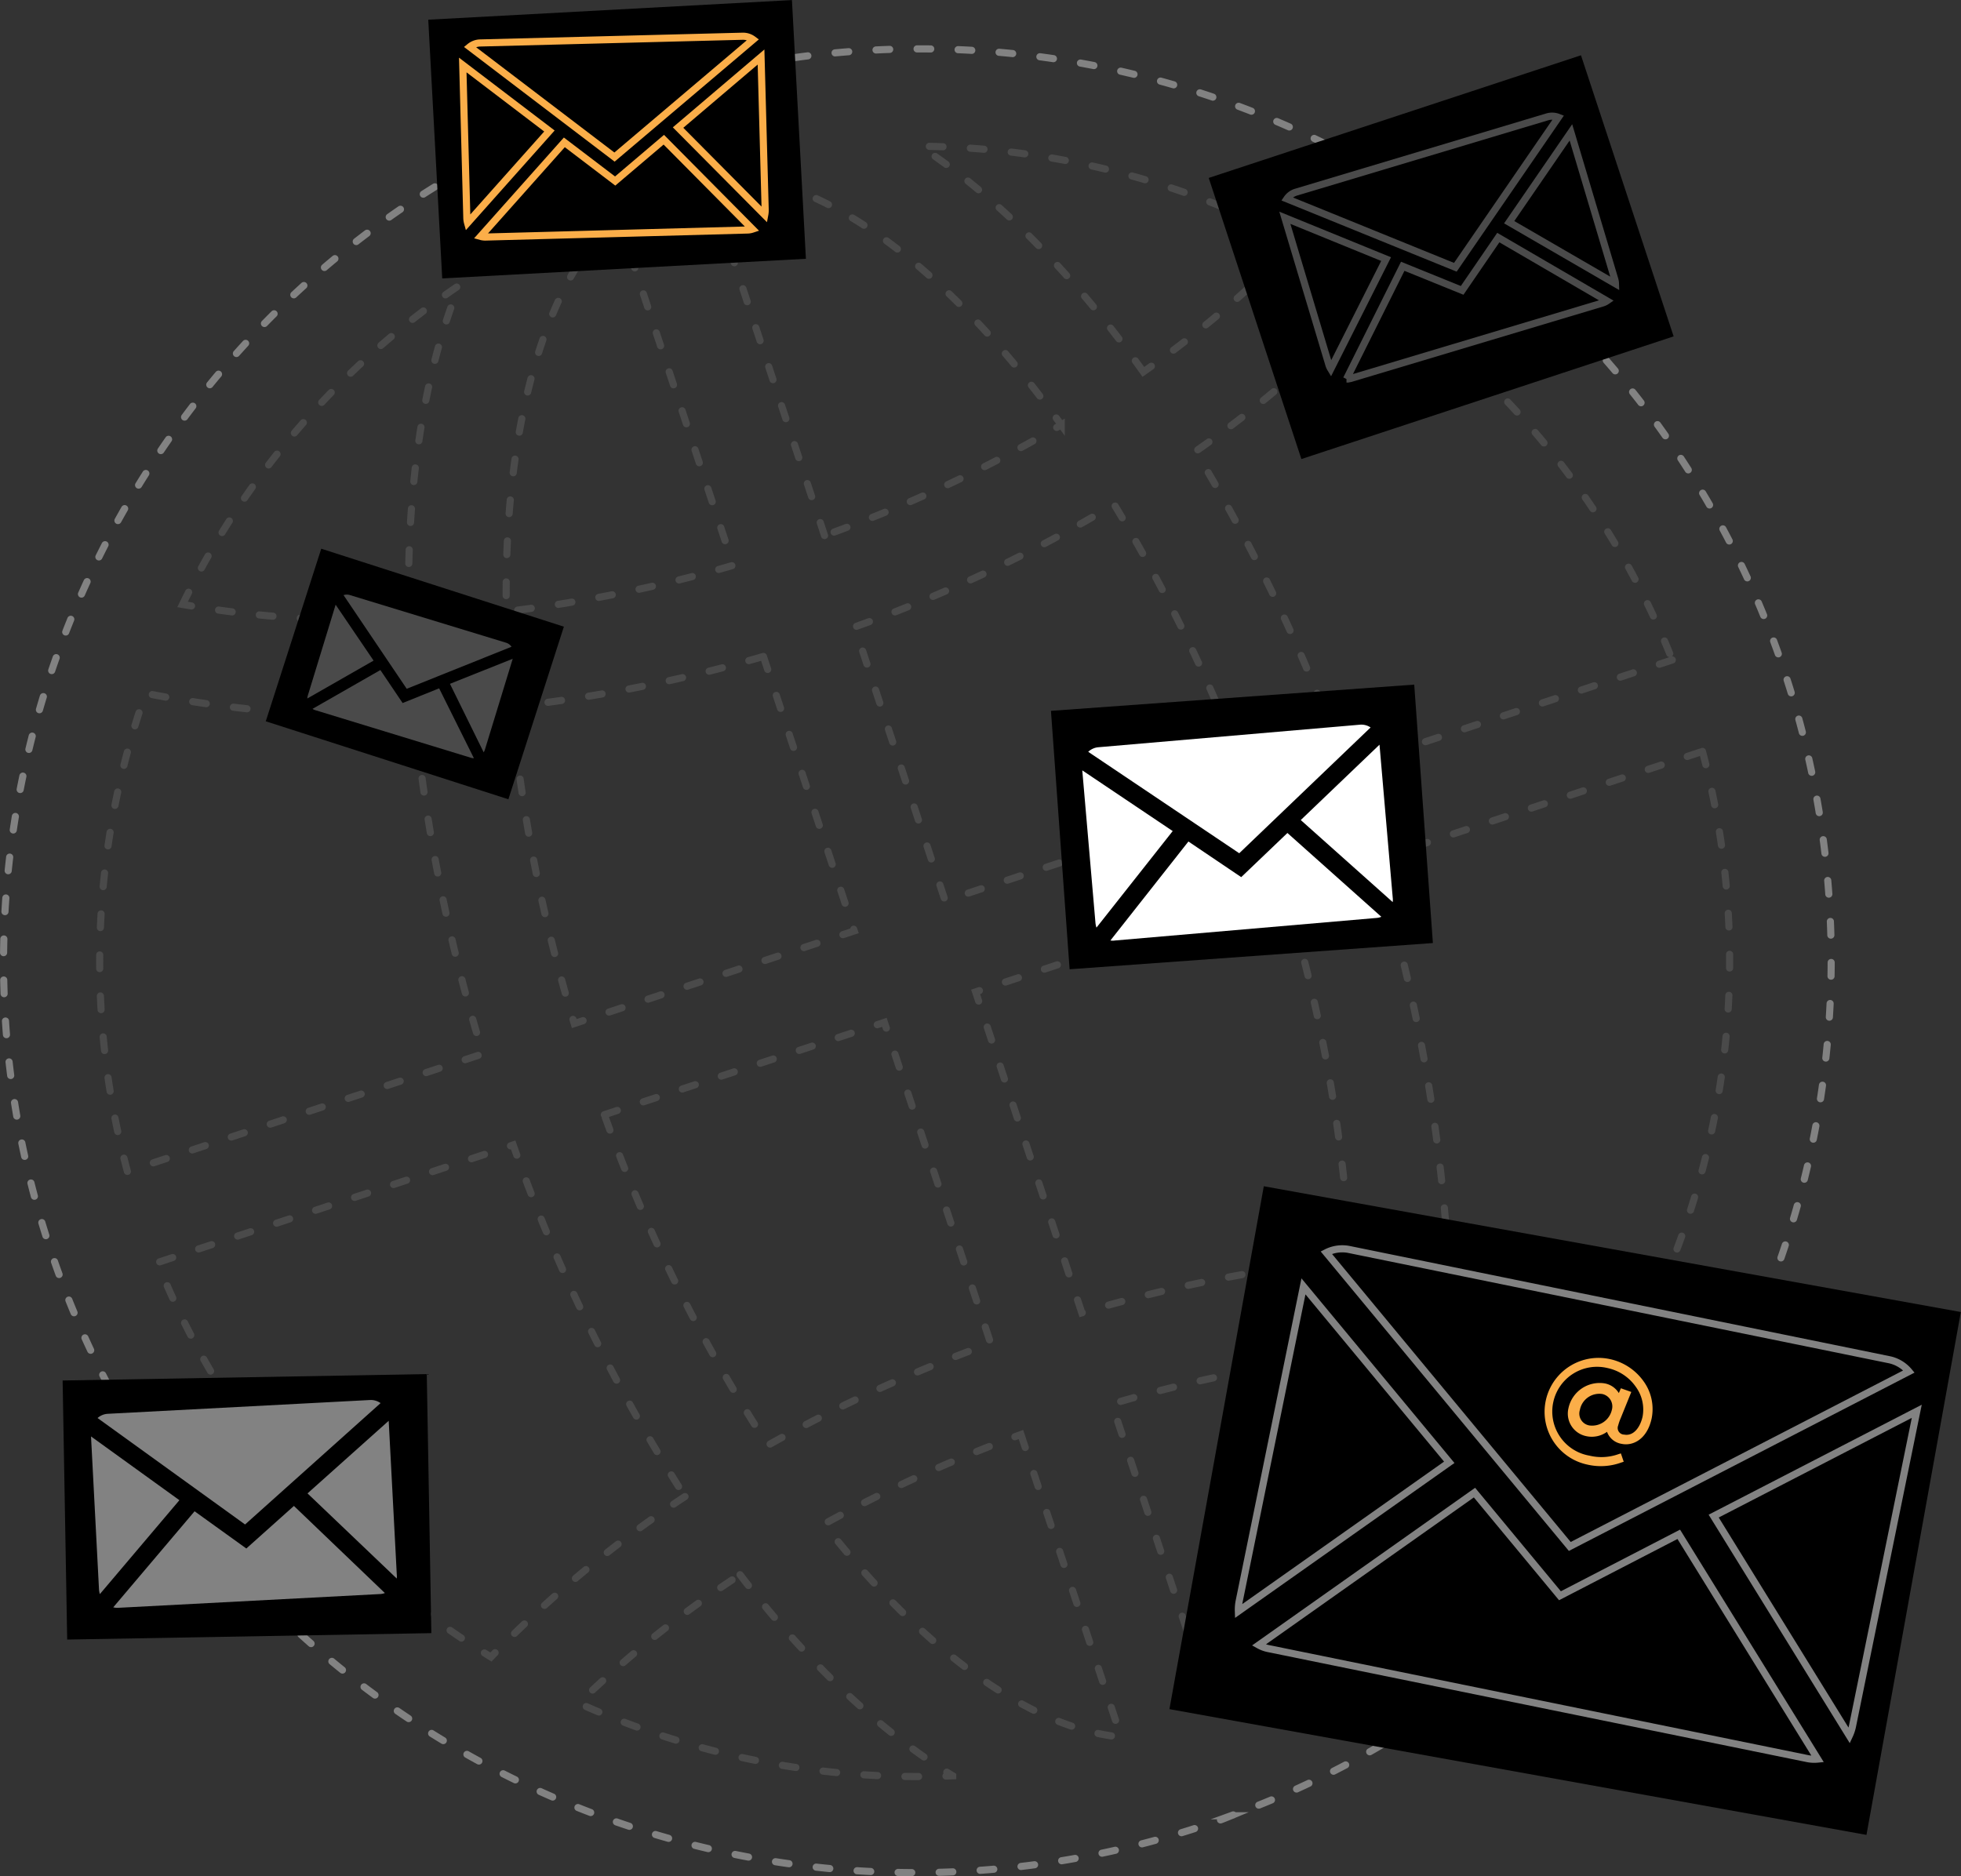 <svg xmlns="http://www.w3.org/2000/svg" viewBox="0 0 297.1 284.29"><rect x="0" y="0" width="297.1" height="284.29" fill="#333333" stroke="none"/><defs><style>.cls-1,.cls-2,.cls-6,.cls-8{fill:none;}.cls-1,.cls-5{stroke:#828282;}.cls-1,.cls-2{stroke-linecap:round;stroke-dasharray:2.07 4.15;}.cls-1,.cls-2,.cls-5,.cls-6,.cls-8{stroke-miterlimit:10;stroke-width:1.08px;}.cls-2,.cls-8{stroke:#4a4a4a;}.cls-3{fill:#828282;}.cls-4{fill:#fff;}.cls-6{stroke:#fbae49;}.cls-7{fill:#4a4a4a;}.cls-9{fill:#fbae49;}</style></defs><g id="Layer_2" data-name="Layer 2"><g id="SERVICES"><path class="cls-1" d="M99.87,13.2l-.35.09c-.7.18-1.41.36-2.1.59l-.68.27-1.5.46C23,38.52-16.38,116.78,7.54,189.06S109.72,300.67,182,276.75l1.6-.56.58-.16c.71-.24,1.41-.52,2.3-.89A138,138,0,0,0,99.87,13.2Z"/><path class="cls-2" d="M204.85,205.3c-.82,27.09-8.51,47.39-20.71,54.8l-15.67-47.36A211.94,211.94,0,0,1,204.85,205.3Z"/><path class="cls-2" d="M246.61,205.46a124.49,124.49,0,0,1-33.69,38.89c4.1-11.19,6.41-25,6.74-40.13A162.73,162.73,0,0,1,246.61,205.46Z"/><path class="cls-2" d="M163.9,198.93,147.81,150.3l46.8-15.49a240.27,240.27,0,0,1,10,56A223.3,223.3,0,0,0,163.9,198.93Z"/><path class="cls-2" d="M173.22,56.35C162.63,41.5,151,29.75,139.4,22.16a123.76,123.76,0,0,1,57.06,14.46A158.8,158.8,0,0,1,173.22,56.35Z"/><path class="cls-2" d="M190,121l-46.81,15.49L129.49,95A222,222,0,0,0,168.8,76.43,247.8,247.8,0,0,1,190,121Z"/><path class="cls-2" d="M124.92,81.15l-18-54.46c15.67-1.54,35.66,12.42,53.86,37.68A212.1,212.1,0,0,1,124.92,81.15Z"/><path class="cls-2" d="M257.93,113.86A123.9,123.9,0,0,1,253,192a174.54,174.54,0,0,0-33.64-2.16,257.75,257.75,0,0,0-11-59.56Z"/><path class="cls-2" d="M253.36,100l-49.5,16.39a260.77,260.77,0,0,0-22.72-48,170.48,170.48,0,0,0,27.79-24.16A122.5,122.5,0,0,1,253.36,100Z"/><path class="cls-2" d="M103.78,226.77a176.76,176.76,0,0,0-29.4,24.31,124,124,0,0,1-50.51-59.77l53.88-17.82A254,254,0,0,0,103.78,226.77Z"/><path class="cls-2" d="M27.66,91.59A123.31,123.31,0,0,1,69.59,43.23c-5.47,13.54-8.1,30.92-7.65,50.57A158.71,158.71,0,0,1,27.66,91.59Z"/><path class="cls-2" d="M19.3,177.5a122.37,122.37,0,0,1,2.76-72.45A170.94,170.94,0,0,0,62.8,108.2a261.67,261.67,0,0,0,10.37,51.48Z"/><path class="cls-2" d="M91.56,168.91l42.43-14,16.1,48.63A225.48,225.48,0,0,0,116.34,219,241.58,241.58,0,0,1,91.56,168.91Z"/><path class="cls-2" d="M112.12,238.61c10.18,13.3,21.25,23.76,32.22,30.47a123.92,123.92,0,0,1-56.66-11A165.25,165.25,0,0,1,112.12,238.61Z"/><path class="cls-2" d="M154.68,217.37l15.17,45.84c-13.58-1.27-29.83-12.92-45-32.27A214,214,0,0,1,154.68,217.37Z"/><path class="cls-2" d="M115.66,99.47l13.76,41.59L87,155.1a243.6,243.6,0,0,1-9.49-48A223.21,223.21,0,0,0,115.66,99.47Z"/><path class="cls-2" d="M93.57,32.72l17.52,52.94a212.3,212.3,0,0,1-34.38,7C76.25,64.91,82.51,42.73,93.57,32.72Z"/><rect x="9.84" y="208.69" width="55.18" height="39.26" transform="translate(-4.03 0.7) rotate(-1.01)"/><path class="cls-3" d="M37.13,231l20.53-18.39a2.53,2.53,0,0,0-1.59-.47l-39.75,2.09a2.54,2.54,0,0,0-1.54.64Z"/><path class="cls-3" d="M60.11,239.19a3.25,3.25,0,0,0,0-.7l-1.22-23.2-12.3,11Z"/><path class="cls-3" d="M44.53,228.19l-7.21,6.45L29.48,229,17.16,243.55a2.35,2.35,0,0,0,.7.08l39.76-2.09a2.3,2.3,0,0,0,.69-.15Z"/><path class="cls-3" d="M27.18,227.32l-13.39-9.66L15,240.86a3.12,3.12,0,0,0,.13.69Z"/><rect x="183.49" y="188.63" width="107.31" height="80.51" transform="translate(44.4 -38.47) rotate(10.23)"/><rect x="160.56" y="105.68" width="55.18" height="39.26" transform="translate(-8.53 13.87) rotate(-4.13)"/><path class="cls-4" d="M187.75,129.29l19.9-19.06a2.5,2.5,0,0,0-1.6-.42l-39.67,3.42a2.55,2.55,0,0,0-1.51.69Z"/><path class="cls-4" d="M211,136.69a2.72,2.72,0,0,0,0-.7l-2-23.15-11.93,11.42Z"/><path class="cls-4" d="M195.05,126.22l-7,6.69-8-5.4-11.82,15a2.32,2.32,0,0,0,.7,0l39.66-3.42a2.33,2.33,0,0,0,.69-.17Z"/><path class="cls-4" d="M177.67,125.93l-13.7-9.2,2,23.14a3.14,3.14,0,0,0,.15.69Z"/><path class="cls-5" d="M237.83,234.33l51.38-26.51a5.29,5.29,0,0,0-3-1.79l-81.82-16.7a5.31,5.31,0,0,0-3.45.48Z"/><path class="cls-5" d="M280.18,263a6.5,6.5,0,0,0,.47-1.39l9.75-47.76-30.77,15.88Z"/><path class="cls-5" d="M254.34,232.49l-18,9.31-12.95-15.63-32.68,23.1a5,5,0,0,0,1.38.52l81.82,16.7a5.28,5.28,0,0,0,1.48.06Z"/><path class="cls-5" d="M219.57,221.58l-22.09-26.66-9.75,47.76a6.58,6.58,0,0,0-.11,1.46Z"/><rect x="65.9" y="1.46" width="55.18" height="39.26" transform="translate(-1 5.08) rotate(-3.09)"/><path class="cls-6" d="M93.1,23.8,114.1,6a2.55,2.55,0,0,0-1.58-.51L72.72,6.51a2.6,2.6,0,0,0-1.55.59Z"/><path class="cls-6" d="M115.86,32.56a4,4,0,0,0,.07-.7L115.3,8.64,102.73,19.33Z"/><path class="cls-6" d="M100.57,21.17,93.2,27.43l-7.7-5.86L72.81,35.82a2.75,2.75,0,0,0,.7.1l39.8-1.07a2.63,2.63,0,0,0,.69-.13Z"/><path class="cls-6" d="M83.24,19.85l-13.13-10,.62,23.23a3.11,3.11,0,0,0,.11.69Z"/><rect x="43.54" y="88.39" width="38.61" height="27.47" transform="translate(34.27 -14.33) rotate(17.82)"/><path class="cls-7" d="M61.62,104.37,77.5,98a1.59,1.59,0,0,0-.83-.61L53.05,90.18a1.58,1.58,0,0,0-1,0Z"/><path class="cls-7" d="M73.28,114a2.32,2.32,0,0,0,.18-.39l4.22-13.79-9.51,3.8Z"/><path class="cls-7" d="M66.53,104.3,61,106.53l-3.37-5-10.28,5.88a1.41,1.41,0,0,0,.39.19l23.63,7.23a1.24,1.24,0,0,0,.43.06Z"/><path class="cls-7" d="M56.6,100.1l-5.75-8.47-4.22,13.78a2.26,2.26,0,0,0-.07.43Z"/><rect x="188.65" y="16.54" width="59.38" height="44.85" transform="translate(-1.22 70.3) rotate(-18.24)"/><path class="cls-8" d="M220.49,40.5,236.1,17.78a2.61,2.61,0,0,0-1.66-.08L196.31,29.13a2.57,2.57,0,0,0-1.34,1Z"/><path class="cls-8" d="M244.75,43a2.76,2.76,0,0,0-.11-.69L238,20.06l-9.35,13.61Z"/><path class="cls-8" d="M227,36l-5.48,8-9-3.65-8.52,17.08a2.74,2.74,0,0,0,.69-.1l38.14-11.43a2.31,2.31,0,0,0,.63-.31Z"/><path class="cls-8" d="M210,39.26,194.66,33l6.67,22.26a2.85,2.85,0,0,0,.29.64Z"/><path class="cls-9" d="M247.15,210.92l-1.58-.56-.31.73a3.18,3.18,0,0,0-2.15-1.47,4.83,4.83,0,0,0-5.48,3.75,3.49,3.49,0,0,0,2.71,4.25,3.93,3.93,0,0,0,3.13-.66,2.82,2.82,0,0,0,2.2,1.82c1.71.37,3.87-.67,4.56-3.84a7.18,7.18,0,0,0-1.2-5.61,8.45,8.45,0,0,0-5.17-3.4,8.17,8.17,0,1,0-3.35,16,9,9,0,0,0,5.1-.31l.39-.13-.43-1.26-.38.12a7.7,7.7,0,0,1-4.38.22,6.78,6.78,0,1,1,2.75-13.27,7,7,0,0,1,4.3,2.88,5.83,5.83,0,0,1,1,4.47c-.35,1.58-1.34,3-2.79,2.73a1,1,0,0,1-.91-1.38,7.66,7.66,0,0,1,.4-1.15ZM240.84,216a1.82,1.82,0,0,1-1.48-2.36,3,3,0,0,1,3.39-2.41,1.93,1.93,0,0,1,1.45,2.42A3.07,3.07,0,0,1,240.84,216Z"/></g></g></svg>